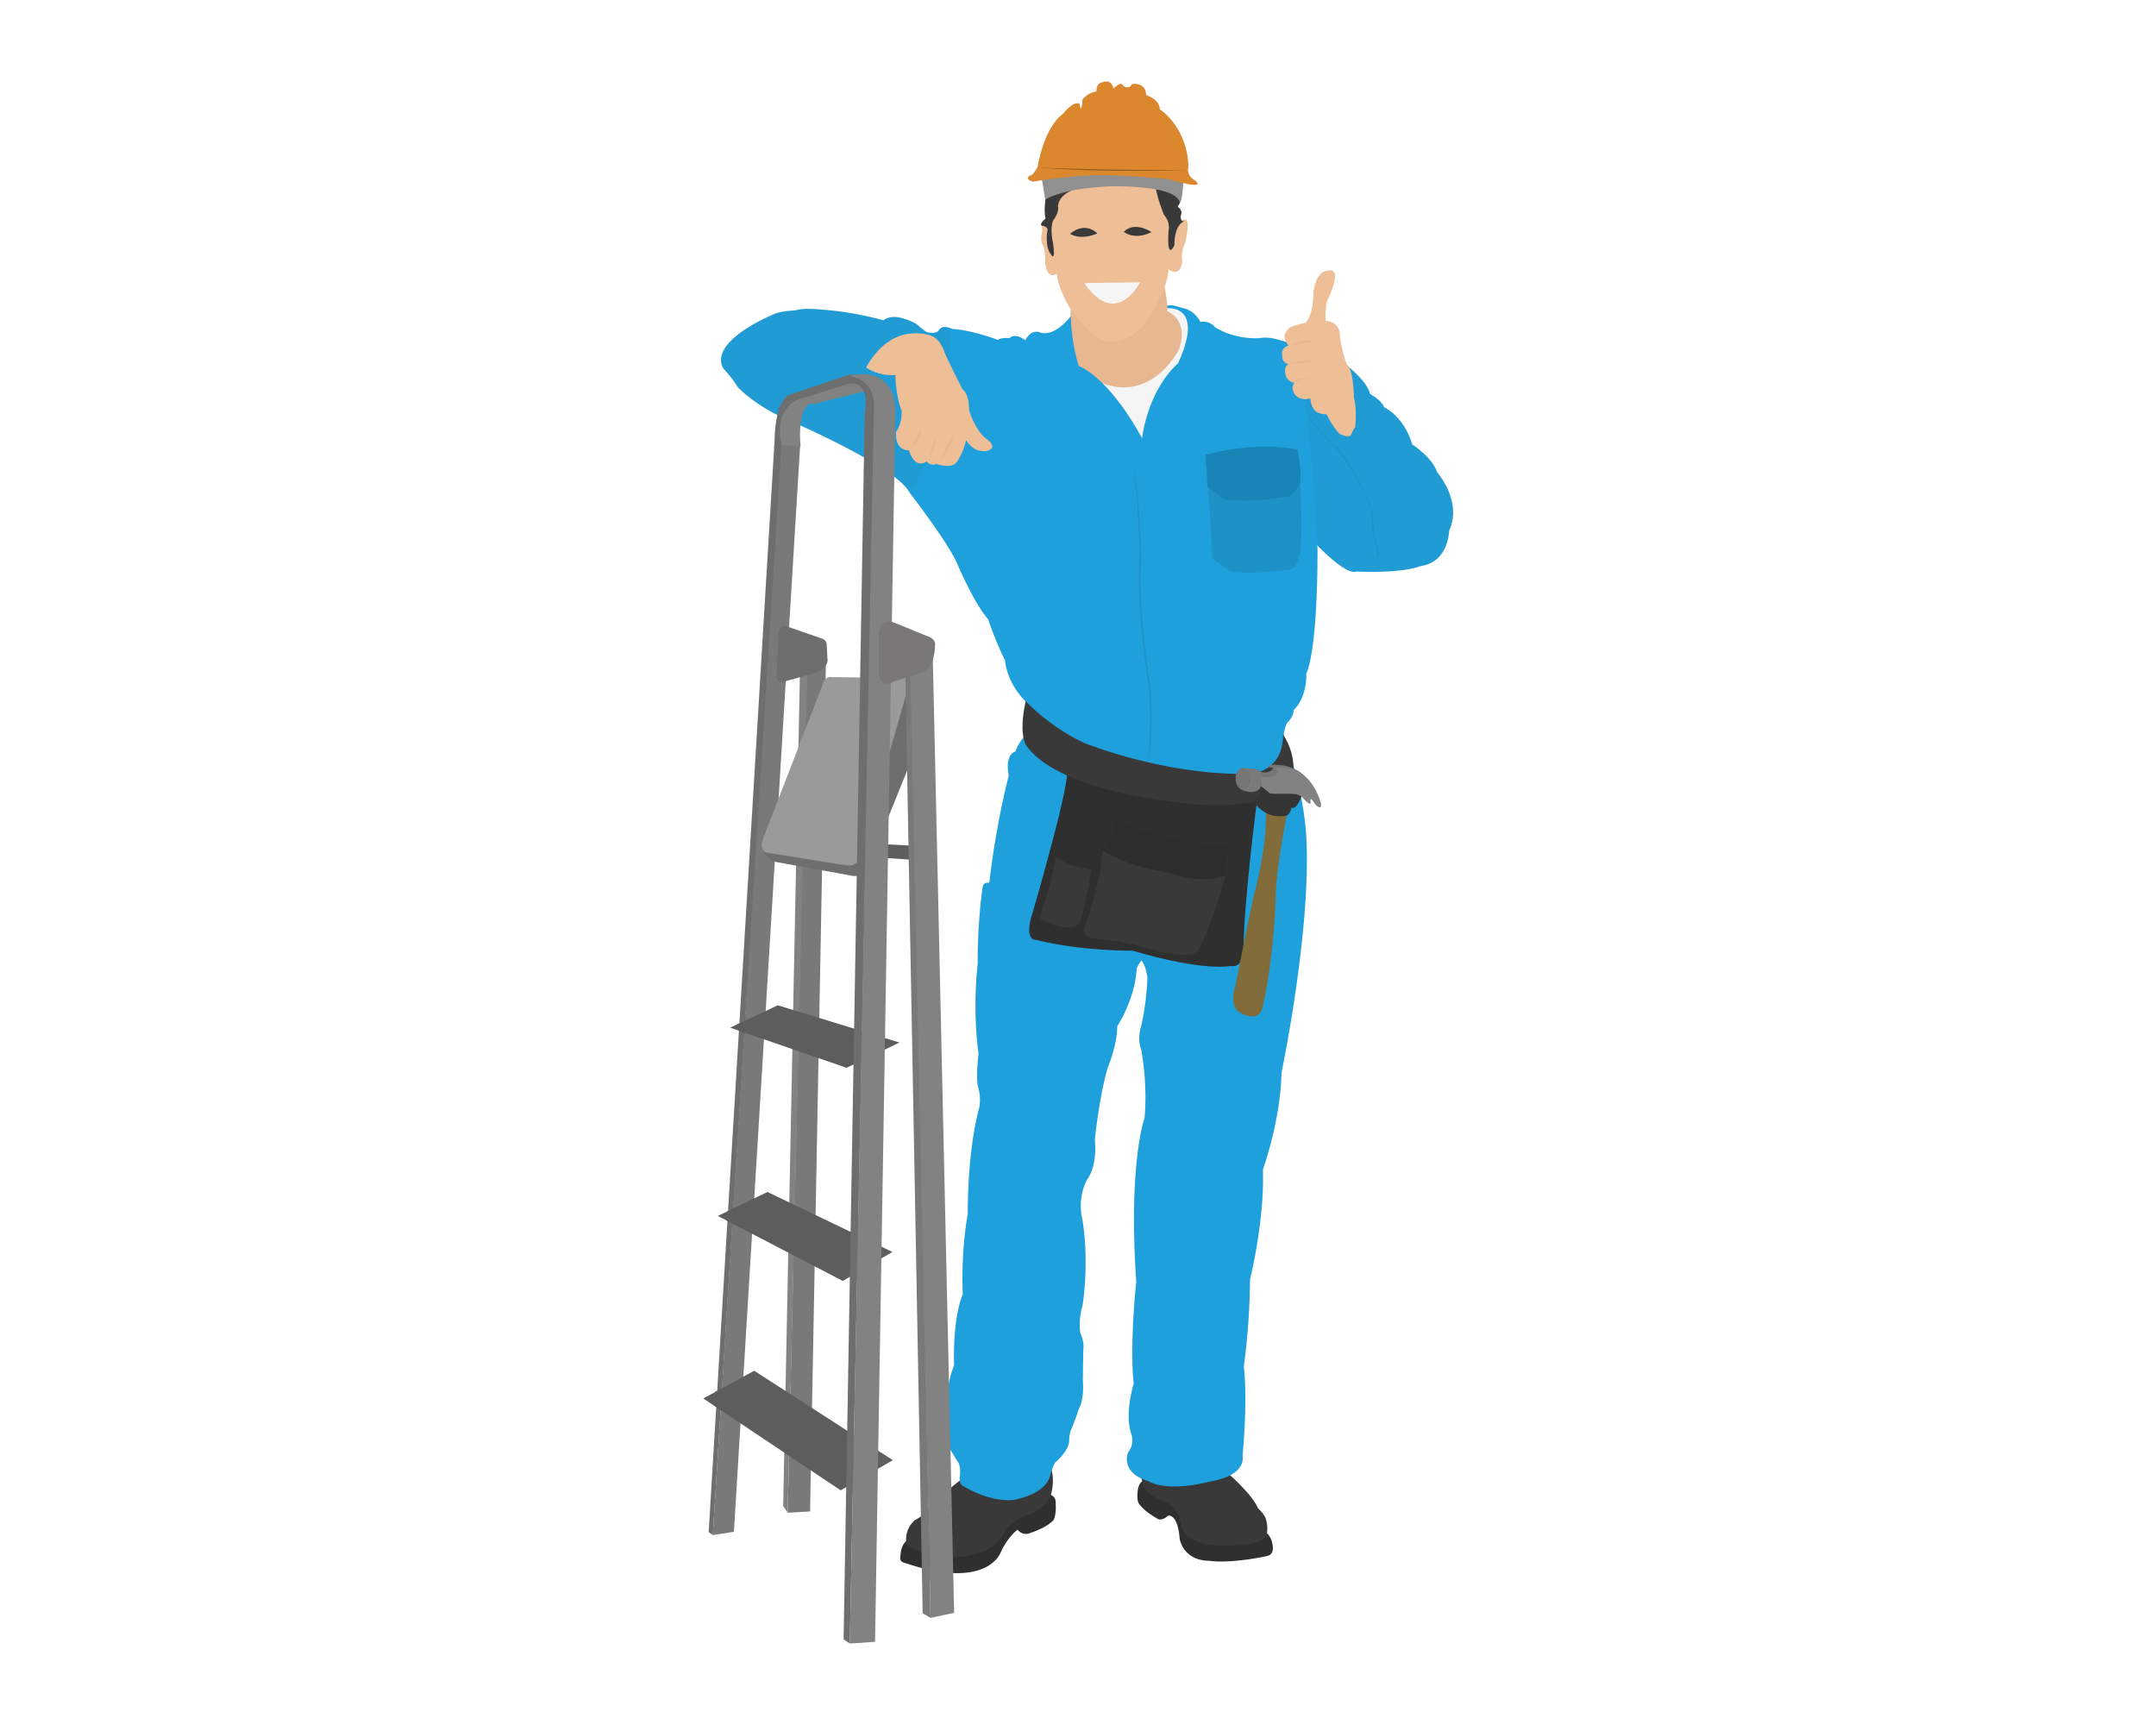 <svg xmlns="http://www.w3.org/2000/svg" width="500" height="400" viewBox="0 0 5000 4000">
  <defs>
    <style>
      .cls-1 {
        fill: #2f2f2f;
      }

      .cls-1, .cls-10, .cls-11, .cls-12, .cls-13, .cls-14, .cls-15, .cls-16, .cls-17, .cls-18, .cls-19, .cls-2, .cls-20, .cls-21, .cls-22, .cls-23, .cls-24, .cls-3, .cls-4, .cls-5, .cls-6, .cls-7, .cls-8, .cls-9 {
        fill-rule: evenodd;
      }

      .cls-2 {
        fill: #393939;
      }

      .cls-3 {
        fill: #e6b790;
      }

      .cls-4 {
        fill: #209bd4;
      }

      .cls-5 {
        fill: #f5f5f5;
      }

      .cls-6 {
        fill: #1ea0dc;
      }

      .cls-7 {
        fill: #2d2d2d;
      }

      .cls-8 {
        fill: #816c3a;
      }

      .cls-9 {
        fill: #767676;
      }

      .cls-10 {
        fill: #343434;
      }

      .cls-11 {
        fill: #828282;
      }

      .cls-12 {
        fill: #7a7a7a;
      }

      .cls-13 {
        fill: #eebe97;
      }

      .cls-14 {
        fill: #a73838;
      }

      .cls-15 {
        fill: #797979;
      }

      .cls-16 {
        fill: #5d5d5d;
      }

      .cls-17 {
        fill: #6e6e6e;
      }

      .cls-18 {
        fill: #9a9a9a;
      }

      .cls-19 {
        fill: #797777;
      }

      .cls-20 {
        fill: #1e92c7;
      }

      .cls-21 {
        fill: #1985b7;
      }

      .cls-22 {
        fill: #909090;
      }

      .cls-23 {
        fill: #db872e;
      }

      .cls-24 {
        fill: #94591a;
      }
    </style>
  </defs>
  <path id="Фигура_2" data-name="Фигура 2" class="cls-1" d="M2108.06,3570.11c-21.96,7.72-20.16,45.11-20.16,45.11,0.38,6.79,9.6,8.64,9.6,8.64,194.05,66.05,223.65-24.96,223.65-24.96,15.86-35.1,38.4-51.82,38.4-51.82,14.34,16.23,29.75,7.68,29.75,7.68,40.78-13.59,53.76-29.76,53.76-29.76,8.3-13.96,4.8-46.06,4.8-46.06-1.51-9.82-14.4-14.4-14.4-14.4l-191.98,29.75Z"/>
  <path id="Фигура_1" data-name="Фигура 1" class="cls-2" d="M2230.92,3429.99c-21.61,13.12-77.75,68.14-77.75,68.14-12.35,18.53-31.67,26.87-31.67,26.87-27.02,23.93-19.2,56.63-19.2,56.63,84.92,58.65,184.3,13.43,184.3,13.43,35.51-19.29,47.03-49.9,47.03-49.9,18.53-20.07,37.44-27.83,37.44-27.83,52.49-15.44,65.27-47.99,65.27-47.99,13.89-46.31-2.88-74.86-2.88-74.86Z"/>
  <path id="Фигура_59" data-name="Фигура 59" class="cls-3" d="M2483.37,707.277l-1.92,65.261,1.92,70.059s5.23,62.361,8.64,62.381,123.07,50.618,128.62,50.865,86.57-54.233,90.23-54.7,67.19-46.067,67.19-46.067l7.68-88.294-41.27-30.711-36.48-16.315c-0.86-31.175-10.55-67.18-10.55-67.18Z"/>
  <path id="Фигура_4" data-name="Фигура 4" class="cls-1" d="M2654.23,3433.83c-16.1.9-16.32,29.75-16.32,29.75-1.79,21.47,5.76,25.91,5.76,25.91,11.63,16.55,38.4,30.72,38.4,30.72,11.63,9.83,26.87-5.76,26.87-5.76,24.6-2.24,26.88,54.7,26.88,54.7,12.97,52.32,66.23,49.91,66.23,49.91,54.57,7.6,135.34-10.56,135.34-10.56,20.58-3.58,13.44-27.83,13.44-27.83-1.79-19.23-19.19-31.67-19.19-31.67l-113.27-68.14-83.51-42.23Z"/>
  <path id="Фигура_24" data-name="Фигура 24" class="cls-4" d="M3045.86,1255.28c80.05,84.42,98.87,70.05,98.87,70.05,113.47,4.4,148.78-12.47,148.78-12.47,66.85-8.8,67.19-82.54,67.19-82.54,31.67-67.72-27.84-135.32-27.84-135.32-11.43-35.18-57.59-64.3-57.59-64.3-20.23-66.838-65.27-86.373-65.27-86.373-6.16-16.71-32.64-30.711-32.64-30.711-7.03-33.42-67.19-76.777-67.19-76.777l-80.63-27.832c-43.98-18.469-76.79-23.033-76.79-23.033V959.682l-11.52,176.588Z"/>
  <path id="Фигура_22" data-name="Фигура 22" class="cls-4" d="M2210.77,763.9c-26.73-13.911-33.6,1.92-33.6,1.92-7.69,11.715-33.59,2.879-33.59,2.879l-8.64,21.114,23.99,25.912,22.08,28.791,21.12,5.759,13.44-34.55,4.8-34.55Z"/>
  <path id="Фигура_52" data-name="Фигура 52" class="cls-5" d="M2522.73,872.348c138.67,83.625,211.17-61.422,211.17-61.422,25.02-70.044-26.88-89.253-26.88-89.253l0.96-9.6,31.68,6.718,22.08,15.356,23.99,37.429-2.88,52.784-25.91,95.012-36.48,95.976-61.43,71.01-96.95,24s-94.67-163.11-94.07-166.033S2522.73,872.348,2522.73,872.348Z"/>
  <path id="Фигура_3" data-name="Фигура 3" class="cls-2" d="M2646.55,3415.6c-2.23,4.92,4.8,29.75,4.8,29.75,16.55,28.62,54.71,39.35,54.71,39.35,31.31,16.54,33.6,55.66,33.6,55.66,19.23,49.63,97.91,43.19,97.91,43.19,73.35,1.34,91.19-14.4,91.19-14.4,17.44-11.18,7.67-44.15,7.67-44.15-0.44-10.28-19.19-27.83-19.19-27.83-13.42-33.98-77.75-88.29-77.75-88.29Z"/>
  <path id="Фигура_5" data-name="Фигура 5" class="cls-6" d="M2647.51,2227.47c-5.91,5.9-11.52,18.23-11.52,18.23-3.37,71.3-45.11,134.36-45.11,134.36,0.42,43.03-22.08,95.97-22.08,95.97-19.83,67.92-29.76,166.99-29.76,166.99,5.91,63.7-17.27,91.18-17.27,91.18-25.32,46.4-11.52,94.05-11.52,94.05,16.88,104.2,0,200.58,0,200.58-10.13,33.75-4.8,62.38-4.8,62.38,10.55,22.78,6.72,40.31,6.72,40.31l-0.96,69.1c3.8,46.83-9.6,67.18-9.6,67.18a500.765,500.765,0,0,1-18.24,48.95c-4.22,13.5-3.84,23.03-3.84,23.03,0.42,24.47-32.63,51.82-32.63,51.82a117.711,117.711,0,0,0-11.52,30.71c-12.66,44.72-84.47,55.67-84.47,55.67-57.38,6.33-118.07-32.63-118.07-32.63-10.12-5.49-6.72-23.04-6.72-23.04,2.96-26.57-6.71-35.5-6.71-35.5l-15.36-24.96c-6.75-5.9-3.84-21.11-3.84-21.11,2.11-35.86-1.92-104.61-1.92-104.61-2.53-27,14.4-71.02,14.4-71.02-3.38-114.32,20.15-164.11,20.15-164.11-4.64-103.35,11.52-186.19,11.52-186.19,0-156.93,25.92-243.76,25.92-243.76,6.75-26.58-2.88-53.75-2.88-53.75-4.22-23.2,1.92-73.9,1.92-73.9-14.77-110.1-1.92-208.25-1.92-208.25-0.84-98.3,11.52-178.51,11.52-178.51,2.11-12.66,15.36-9.6,15.36-9.6,16.03-139.21,45.11-248.57,45.11-248.57-9.7-51.46,15.36-55.66,15.36-55.66,7.59-22.36,24.96-40.31,24.96-40.31,21.51-28.26,9.59-65.26,9.59-65.26-56.96-51.04-58.55-106.53-58.55-106.53-20.25-38.39-39.35-95.01-39.35-95.01-32.91-37.12-71.99-129.56-71.99-129.56-23.59-52.88-110.39-164.11-110.39-164.11,91.48-170.793,96.95-379.09,96.95-379.09,43.6,0.715,107.5,24.953,107.5,24.953,10.72-5.717,27.84-3.839,27.84-3.839,12.87-13.577,36.48,4.8,36.48,4.8,15.72-29.3,36.47-17.275,36.47-17.275,34.31,8.575,69.11-38.389,69.11-38.389,0.72,61.456,18.24,115.166,18.24,115.166,79.33,36.445,146.86,167.955,146.86,167.955,17.87-121.488,83.51-173.713,83.51-173.713,62.9-137.2-24-127.642-24-127.642-8.57-15.722,33.6-.96,33.6-0.96,30.02,5,42.23,32.63,42.23,32.63,22.16-4.288,34.56,12.476,34.56,12.476,49.32,30.014,102.71,24.953,102.71,24.953,31.44-5.717,61.43,11.517,61.43,11.517,57.89,56.454,72.95,477.939,72.95,477.939,0,245.11-25.92,287.91-25.92,287.91,0.72,60.75-29.75,85.42-29.75,85.42,1.43,14.29-14.4,28.79-14.4,28.79-8.58,15.72-8.64,34.55-8.64,34.55,45.03,108.62,51.83,217.86,51.83,217.86,15.73,214.38-56.63,559.51-56.63,559.51-2.14,111.48-43.19,224.57-43.19,224.57,4.28,118.63-29.76,254.33-29.76,254.33a1652.827,1652.827,0,0,1-14.4,202.5c9.29,83.61-2.88,206.34-2.88,206.34,6.43,49.31-72.95,59.5-72.95,59.5-106.49,27.16-144.94,0-144.94,0-67.19-20.01-47.99-66.22-47.99-66.22a45.652,45.652,0,0,0,6.71-46.07c-14.29-49.3,6.72-114.2,6.72-114.2-10-89.33,5.76-236.09,5.76-236.09-18.58-277.98,19.2-379.09,19.2-379.09,7.86-82.18-7.68-159.31-7.68-159.31-10-25.73,0-54.71,0-54.71,13.58-58.59,14.4-113.24,14.4-113.24C2656.66,2237.27,2647.51,2227.47,2647.51,2227.47Z"/>
  <path id="Фигура_7" data-name="Фигура 7" class="cls-1" d="M2474.73,1791.76c0,51.43-79.67,323.42-79.67,323.42-22.63,67.89,7.68,64.3,7.68,64.3,108.03,26.75,223.65,24.95,223.65,24.95,167.7,49.38,227.5,35.51,227.5,35.51,28.8,5.15,29.75-32.63,29.75-32.63,0-110.06,31.68-352.21,31.68-352.21l-346.52-75.82Z"/>
  <path id="Фигура_6" data-name="Фигура 6" class="cls-2" d="M2378.75,1625.73c-17.27,77.3.96,102.69,0.96,102.69,70.55,100.56,317.72,127.64,317.72,127.64,257.45,42.03,297.56-47.03,297.56-47.03,17.26-54.04-19.2-105.57-19.2-105.57-1.5,97.57-88.31,91.18-88.31,91.18-193.66,1.5-373.39-71.98-373.39-71.98C2430.77,1683.63,2378.75,1625.73,2378.75,1625.73Z"/>
  <path id="Фигура_8" data-name="Фигура 8" class="cls-2" d="M2447.86,1986.58c-3.59,46.55-34.56,133.4-34.56,133.4-4.48,16.11,10.56,15.35,10.56,15.35,20.6,16.12,58.55,15.36,58.55,15.36,21.5,0.9,25.92-23.03,25.92-23.03,13.43-46.56,22.08-111.33,22.08-111.33C2476.67,2010.06,2447.86,1986.58,2447.86,1986.58Z"/>
  <path id="Фигура_10" data-name="Фигура 10" class="cls-7" d="M2843.33,1958.75c-119.46,2.6-257.25-57.59-257.25-57.59-2.83,23.18-25.92,95.02-25.92,95.02l32.64,29.75s105.87,35.76,109.42,36.47,50.12,12.37,60.48,12.47,55.67-9.59,55.67-9.59c25.44-11.88,28.8-105.57,28.8-105.57"/>
  <path id="Фигура_9" data-name="Фигура 9" class="cls-2" d="M2556.32,1970.26c1.79,59.99-42.23,185.23-42.23,185.23-6.27,22.38,36.47,22.07,36.47,22.07,60.9,4.48,144.95,30.71,144.95,30.71,52.83,9.85,67.19,3.84,67.19,3.84,14.33,0.9,23.03-22.07,23.03-22.07,23.29-43.87,56.64-159.31,56.64-159.31-62.69,20.59-126.71-5.76-126.71-5.76C2593.86,2004.38,2556.32,1970.26,2556.32,1970.26Z"/>
  <path id="Фигура_11" data-name="Фигура 11" class="cls-8" d="M2935.47,1880.05c3.87,87.34-28.79,200.58-28.79,200.58-12.37,55.65-41.28,203.46-41.28,203.46-16.23,48.69,7.68,62.38,7.68,62.38,48.71,28.6,54.72-9.59,54.72-9.59,29.37-125.21,31.67-280.24,31.67-280.24,6.19-77.29,24.96-166.99,24.96-166.99l-14.4-15.36Z"/>
  <path id="Фигура_12" data-name="Фигура 12" class="cls-9" d="M2887.48,1782.16c24.78-2.25,37.44,7.68,37.44,7.68,21.17,5.4,27.83-8.64,27.83-8.64-24.78-4.95-4.8-7.68-4.8-7.68,55.62-2.9,77.75,26.87,77.75,26.87l-3.84,10.56-41.27-6.72-30.72,5.76-19.19,1.92-22.08-.96Z"/>
  <path id="Фигура_14" data-name="Фигура 14" class="cls-10" d="M2906.68,1858.94c33.67,46.43,78.71,31.67,78.71,31.67,8.13-5.42,9.6-18.24,9.6-18.24,12.38,8.9,25.91-32.63,25.91-32.63,11.62-15.48-12.47-13.43-12.47-13.43l-24.96-11.52-24.96,11.52-18.24-10.56-12.47-.96C2926.63,1844.2,2906.68,1858.94,2906.68,1858.94Z"/>
  <path id="Фигура_13" data-name="Фигура 13" class="cls-11" d="M2923.96,1800.39c31.98,8.11,41.27-11.51,41.27-11.51-18.02-11.26,1.92-8.64,1.92-8.64,75.69-5.41,95.99,82.54,95.99,82.54,3.15,19.81-13.44,1.91-13.44,1.91-12.61-21.16-10.56-6.71-10.56-6.71,3.61,17.56-21.12-11.52-21.12-11.52l-11.51-4.8-12.48-.96h-40.32l-8.64-.96-21.11-17.27C2927.56,1806.7,2923.96,1800.39,2923.96,1800.39Z"/>
  <path id="Фигура_15" data-name="Фигура 15" class="cls-12" d="M2923.96,1823.43c-9.09,23.16-43.2,8.63-43.2,8.63,31.38-14.36,9.6-49.9,9.6-49.9a83.048,83.048,0,0,1,23.04,1.92C2933.63,1792.58,2923.96,1823.43,2923.96,1823.43Z"/>
  <path id="Фигура_16" data-name="Фигура 16" class="cls-9" d="M2865.4,1805.19c1.47,24.04,16.32,26.87,16.32,26.87,17.01,2.94,16.32-27.83,16.32-27.83,1.47-26.38-15.36-23.99-15.36-23.99C2863.91,1784.64,2865.4,1805.19,2865.4,1805.19Z"/>
  <path id="Фигура_17" data-name="Фигура 17" class="cls-4" d="M2109.02,1142.03c-28.26-58.69-274.53-165.073-274.53-165.073-83.7-34.78-123.82-79.656-123.82-79.656-13.04-21.738-33.6-43.187-33.6-43.187-34.78-66.3,124.79-128.6,124.79-128.6a219.375,219.375,0,0,1,42.23-5.759c19.57-6.521,60.48-1.919,60.48-1.919,79.35,5.434,143.98,24.952,143.98,24.952,18.48-14.129,44.15-4.8,44.15-4.8,31.53,8.695,39.36,19.194,39.36,19.194,22.82,18.477,36.47,25.912,36.47,25.912-105.44-40.214-159.34,69.1-159.34,69.1a125.141,125.141,0,0,0,31.68,13.436l24.95-14.4,58.56-3.839,60.47,95.012-36.48,115.163C2147.29,1088.01,2109.02,1142.03,2109.02,1142.03Z"/>
  <path id="Фигура_18" data-name="Фигура 18" class="cls-13" d="M2158.93,778.3c24.03,8.921,31.68,39.348,31.68,39.348,13.04,29.509,41.27,84.455,41.27,84.455,17.16,13.039,15.36,48.946,15.36,48.946,15.79,48.723,37.44,64.305,37.44,64.305,36.38,25.39,1.92,30.71,1.92,30.71-32.95,2.74-46.08-25.92-46.08-25.92-5.49,26.77-19.19,47.99-19.19,47.99-11.67,21.96-49.92,7.68-49.92,7.68-13.73,6.17-22.08-5.76-22.08-5.76-29.51,19.21-41.27-25.91-41.27-25.91-35.69,0-29.76-43.19-29.76-43.19,15.1-21.274,12.48-48.945,12.48-48.945-13.73-33.627-14.4-82.536-14.4-82.536-37.06,4.117-67.19-17.275-67.19-17.275C2068.21,742.477,2158.93,778.3,2158.93,778.3Z"/>
  <path id="Фигура_19" data-name="Фигура 19" class="cls-3" d="M2213.65,1007.67c-15.94,17.81-32.64,59.5-32.64,59.5C2193.67,1060.61,2213.65,1007.67,2213.65,1007.67Z"/>
  <path id="Фигура_20" data-name="Фигура 20" class="cls-3" d="M2173.33,1008.63c-11.72,17.81-19.2,58.54-19.2,58.54C2163.04,1052.64,2173.33,1008.63,2173.33,1008.63Z"/>
  <path id="Фигура_21" data-name="Фигура 21" class="cls-3" d="M2135.9,997.111c-10.79,17.339-24,43.189-24,43.189C2135.81,1021.08,2135.9,997.111,2135.9,997.111Z"/>
  <path id="Фигура_23" data-name="Фигура 23" class="cls-14" d="M1797.06,949.125c73.08-16.236,173.74-81.575,173.74-81.575C1873.94,925.538,1797.06,949.125,1797.06,949.125Z"/>
  <path id="Фигура_25" data-name="Фигура 25" class="cls-13" d="M3133.21,1008.63c-6.49,8.1-26.88-2.88-26.88-2.88-18.91-20-29.75-45.108-29.75-45.108-38.38,1.621-37.44-36.469-37.44-36.469-32.43,7.025-39.35-15.356-39.35-15.356-5.95-11.348,1.92-21.113,1.92-21.113-21.62-4.323-21.12-23.993-21.12-23.993-3.24-14.05,7.68-19.2,7.68-19.2-16.76-3.782-14.4-20.154-14.4-20.154-4.86-18.373,14.4-23.033,14.4-23.033-22.7-24.857,3.84-42.227,3.84-42.227a169.043,169.043,0,0,1,35.51-10.557c18.38-18.914,18.24-66.221,18.24-66.221,3.78-52.957,31.68-54.7,31.68-54.7,23.78-4.863,18.23,18.235,18.23,18.235-3.78,24.858-17.27,49.9-17.27,49.9-7.03,27.019-3.84,47.986-3.84,47.986,35.13,4.323,32.63,33.59,32.63,33.59,4.87,39.988,16.32,68.14,16.32,68.14,15.67,10.267,16.32,77.737,16.32,77.737,7.57,26.479,2.88,67.18,2.88,67.18C3136.86,997.959,3133.21,1008.63,3133.21,1008.63Z"/>
  <path id="Фигура_26" data-name="Фигура 26" class="cls-3" d="M3058.34,876.187c-54.95-1.852-56.63,8.637-56.63,8.637C3022.7,877.108,3058.34,876.187,3058.34,876.187Z"/>
  <path id="Фигура_27" data-name="Фигура 27" class="cls-3" d="M3051.62,835.879c-51.86.309-61.43,7.678-61.43,7.678A517.511,517.511,0,0,0,3051.62,835.879Z"/>
  <path id="Фигура_28" data-name="Фигура 28" class="cls-3" d="M3050.66,789.813c-45.38,0-55.67,10.556-55.67,10.556C3008.57,800.987,3050.66,789.813,3050.66,789.813Z"/>
  <path id="Фигура_29" data-name="Фигура 29" class="cls-15" d="M1826.82,3507.73l51.83-2.88,37.43-2006.77-44.15-15.35Z"/>
  <path id="Фигура_30" data-name="Фигура 30" class="cls-11" d="M1873.85,1488.49l-17.28.96-40.31,2002.92,10.56,15.36Z"/>
  <path id="Фигура_39" data-name="Фигура 39" class="cls-16" d="M2109.98,1993.3l-210.21-14.4-0.96-28.79,212.13,10.56Z"/>
  <path id="Фигура_33" data-name="Фигура 33" class="cls-15" d="M1653.08,3559.55l48.95-7.67,153.58-2518.3-45.11-4.8Z"/>
  <path id="Фигура_41" data-name="Фигура 41" class="cls-17" d="M1770.18,1976.98l20.16,20.16L1966,2028.81c39.56,11.75,47.99-20.16,47.99-20.16l112.31-277.36,19.19-78.69-3.83-78.7-54.72-.96-34.55,145.88-136.31,171.79Z"/>
  <path id="Фигура_40" data-name="Фигура 40" class="cls-18" d="M1770.18,1943.39l139.18-359.89c4.95-16.06,18.24-13.44,18.24-13.44l164.14,1.92c22.25-1.85,16.32,15.36,16.32,15.36l-117.11,406.92c-9.71,18.55-34.55,11.51-34.55,11.51l-178.54-28.79C1758.42,1968.15,1770.18,1943.39,1770.18,1943.39Z"/>
  <path id="Фигура_32" data-name="Фигура 32" class="cls-15" d="M2115.74,1492.32l42.23,2259.18-18.23-10.56L2098.46,1504.8Z"/>
  <path id="Фигура_31" data-name="Фигура 31" class="cls-11" d="M2157.97,3751.5l54.72-11.52-49.92-2238.06-52.79,1.92Z"/>
  <path id="Фигура_42" data-name="Фигура 42" class="cls-16" d="M1803.78,2331.12l-110.39,51.82,269.73,93.09,122.86-58.54Z"/>
  <path id="Фигура_43" data-name="Фигура 43" class="cls-16" d="M1779.78,2763.95l-115.18,55.66,289.88,150.68,115.18-67.18Z"/>
  <path id="Фигура_44" data-name="Фигура 44" class="cls-16" d="M1631,3242.85l318.68,213.05,120.94-70.05-321.55-207.3Z"/>
  <path id="Фигура_35" data-name="Фигура 35" class="cls-11" d="M1810.5,1031.66l46.07,3.84c-7.89-99.169,25.92-99.811,25.92-99.811,6.76,2.818,19.2-2.879,19.2-2.879l118.06-28.791c-20.85-20.285-30.72-19.2-30.72-19.2s-33.8-3.5-36.47-2.879-50.73,19.171-53.75,19.195-48.96,16.315-48.96,16.315l-26.87,20.154s-12.67,23.472-12.48,25.912-9.6,37.429-9.6,37.429Z"/>
  <path id="Фигура_34" data-name="Фигура 34" class="cls-17" d="M1653.08,3559.55l-9.6-6.71,152.62-2527.9c1.83-106.819,37.43-110.364,37.43-110.364l130.55-44.147c67.16-14.65,64.31,78.7,64.31,78.7L1970.8,3811l-14.4-9.6,48.95-2843.637c14.04-89.12-45.11-65.261-45.11-65.261l-104.63,32.631c-30.53,8.545-42.23,41.267-42.23,41.267-9.77,32.962-.96,62.38-0.96,62.38Z"/>
  <path id="Фигура_36" data-name="Фигура 36" class="cls-11" d="M1976.56,869.469c106.63-16.659,99.82,85.415,99.82,85.415L2029.35,3807.16,1970.8,3811l55.67-2852.277c9.33-79.963-51.83-85.415-51.83-85.415Z"/>
  <path id="Фигура_45" data-name="Фигура 45" class="cls-16" d="M1734.67,2363.75l-24.96,11.51,1.92,14.4,22.08,6.72Z"/>
  <path id="Фигура_46" data-name="Фигура 46" class="cls-16" d="M1685.71,2830.17l17.28,9.6,3.84-40.31-22.08,10.56Z"/>
  <path id="Фигура_47" data-name="Фигура 47" class="cls-16" d="M1658.84,3261.08l18.23,12.48,3.84-57.58-22.07,11.51v33.59Z"/>
  <path id="Фигура_37" data-name="Фигура 37" class="cls-19" d="M2072.54,1580.62l68.16-22.07c28.22-13.08,27.83-62.39,27.83-62.39,2.07-15.83-18.24-21.11-18.24-21.11l-74.87-30.71c-37.86-15.14-37.43,26.87-37.43,26.87v92.13C2044.18,1599.14,2072.54,1580.62,2072.54,1580.62Z"/>
  <path id="Фигура_38" data-name="Фигура 38" class="cls-17" d="M1824.9,1578.7l63.35-17.28c36.23-12.25,30.71-34.55,30.71-34.55l-1.92-33.59c-0.53-10.65-13.43-13.43-13.43-13.43l-72-24.95c-27.17-11.19-25.91,13.43-25.91,13.43l-4.8,97.89C1802.5,1590.73,1824.9,1578.7,1824.9,1578.7Z"/>
  <path id="Фигура_48" data-name="Фигура 48" class="cls-20" d="M2629.27,1073.89c8.85,75.15,14.4,214.98,14.4,214.98-13.26,87.52,21.12,310.94,21.12,310.94,7.07,94.6-2.88,166.99-2.88,166.99,15.86-63.45,5.76-176.58,5.76-176.58-32.05-208-21.12-291.76-21.12-291.76C2645.99,1189.41,2629.27,1073.89,2629.27,1073.89Z"/>
  <path id="Фигура_49" data-name="Фигура 49" class="cls-20" d="M2795.33,1058.53c6.81,53.45,16.32,236.09,16.32,236.09l39.36,29.75c46.16,10.21,140.14-3.83,140.14-3.83,20.41,0.48,24.95-48.95,24.95-48.95,6.81-60.73-5.75-225.53-5.75-225.53C2897.61,1020.79,2795.33,1058.53,2795.33,1058.53Z"/>
  <path id="Фигура_50" data-name="Фигура 50" class="cls-21" d="M2796.29,1054.69l3.84,72.94,36.48,29.75c65.11,11.18,155.5-6.71,155.5-6.71l21.12-24c8.26-23.8-3.84-84.45-3.84-84.45C2903.94,1022.3,2796.29,1054.69,2796.29,1054.69Z"/>
  <path id="Фигура_51" data-name="Фигура 51" class="cls-20" d="M3080.42,962.561c-74.07-16.279-32.64,23.034-32.64,23.034,18.39,22.585,47.99,49.9,47.99,49.9,33.62,39.91,71.04,110.37,71.04,110.37,2.62,14.7,12.47,34.55,12.47,34.55-1.05,39.38,15.36,99.81,15.36,99.81,1.58,25.2-22.08,1.92-22.08,1.92,21.54,24.15,25.92,1.92,25.92,1.92-14.71-42.54-16.32-97.89-16.32-97.89-18.91-69.85-80.63-148.76-80.63-148.76-16.36-13.02-49.91-49.906-49.91-49.906C3009.88,947.449,3080.42,962.561,3080.42,962.561Z"/>
  <path id="Фигура_53" data-name="Фигура 53" class="cls-13" d="M2480.49,713.035c57.39,87.433,97.91,78.7,97.91,78.7,81.07,0.911,119.98-121.884,119.98-121.884,10.94-20.949,11.52-45.107,11.52-45.107,29.13,20.018,31.68-18.234,31.68-18.234-3.19-26.387,6.72-42.228,6.72-42.228,15.93-67.332-3.84-54.7-3.84-54.7l-17.28,8.638-13.44-24.953-9.6-38.389-4.8-30.71-31.67-30.711-136.3-8.638-89.27,35.51-2.88,54.7-4.8,39.348-9.6.96c-12.29-16.379-7.68,20.154-7.68,20.154-6.37,28.207,1.92,32.63,1.92,32.63,5.92,16.833,4.8,43.187,4.8,43.187,6.37,40.491,26.88,23.033,26.88,23.033C2453.47,668.915,2480.49,713.035,2480.49,713.035Z"/>
  <path id="Фигура_54" data-name="Фигура 54" class="cls-5" d="M2515.05,656.412l129.58-1.92C2577.95,764.471,2515.05,656.412,2515.05,656.412Z"/>
  <path id="Фигура_55" data-name="Фигура 55" class="cls-2" d="M2481.45,542.206c36.37-30.309,63.35-.96,63.35-0.96C2504.97,558.565,2481.45,542.206,2481.45,542.206Z"/>
  <path id="Фигура_56" data-name="Фигура 56" class="cls-2" d="M2606.24,537.407c25.98-25.979,64.31.96,64.31,0.96C2628.98,558.284,2606.24,537.407,2606.24,537.407Z"/>
  <path id="Фигура_57" data-name="Фигура 57" class="cls-2" d="M2709.9,535.488c-4.33,72.742,13.44,33.59,13.44,33.59,0.87-51.959,23.04-55.664,23.04-55.664-12.99-.866-6.72-18.234-6.72-18.234,2.6-7.794-8.64-16.316-8.64-16.316,25.98-29.443-21.12-80.616-21.12-80.616l-35.51,10.557,5.76,25.912c3.46,25.114,19.19,63.342,19.19,63.342C2715.8,517.11,2709.9,535.488,2709.9,535.488Z"/>
  <path id="Фигура_58" data-name="Фигура 58" class="cls-2" d="M2442.1,563.319c6.93,49.361-5.76,24.953-5.76,24.953-12.99-16.453-7.68-50.865-7.68-50.865,4.33-10.392-8.64-13.436-8.64-13.436-15.59,0,4.8-17.275,4.8-17.275-6.06-19.917,2.88-66.22,2.88-66.22l35.51-15.356,29.76,3.839v9.6c-40.7,13.856-39.35,40.308-39.35,40.308,3.46,13.856-11.52,32.631-11.52,32.631C2434.3,532.278,2442.1,563.319,2442.1,563.319Z"/>
  <path id="Фигура_62" data-name="Фигура 62" class="cls-22" d="M2416.18,415.523l7.68,47.026c57.52-31.422,167.02-30.711,167.02-30.711,151.18,2.114,140.33,36.16,145.9,36.469s7.68-51.824,7.68-51.824l-47.03-33.59-170.86-7.678-92.15,19.194Z"/>
  <path id="Фигура_60" data-name="Фигура 60" class="cls-23" d="M2394.1,404.966c-24.9,9.249,1.92,16.315,1.92,16.315,38.43-7.825,111.35-13.436,111.35-13.436,74-6.4,201.57,7.678,201.57,7.678,97.49,27.746,62.4,2.879,62.4,2.879-22.06-12.805-15.36-30.711-15.36-30.711-1.43-92.485-66.23-134.36-66.23-134.36-0.72-24.189-31.68-32.63-31.68-32.63-0.71-31.3-32.64-25.913-32.64-25.913-7.82,14.94-21.11,3.839-21.11,3.839-2.85-12.806-22.08,6.718-22.08,6.718-4.98-24.188-25.92-14.4-25.92-14.4-15.65,2.846-13.44,21.114-13.44,21.114-22.76,3.557-32.63,19.2-32.63,19.2-2.14,38.417-6.72,9.6-6.72,9.6-14.23-8.537-38.4,23.033-38.4,23.033-44.82,32.726-58.55,121.884-58.55,121.884C2403.02,395.02,2394.1,404.966,2394.1,404.966Z"/>
  <path id="Фигура_61" data-name="Фигура 61" class="cls-24" d="M2407.54,388.651c167.81,12.45,344.6,5.758,344.6,5.758C2565.95,395,2407.54,388.651,2407.54,388.651Z"/>
</svg>
